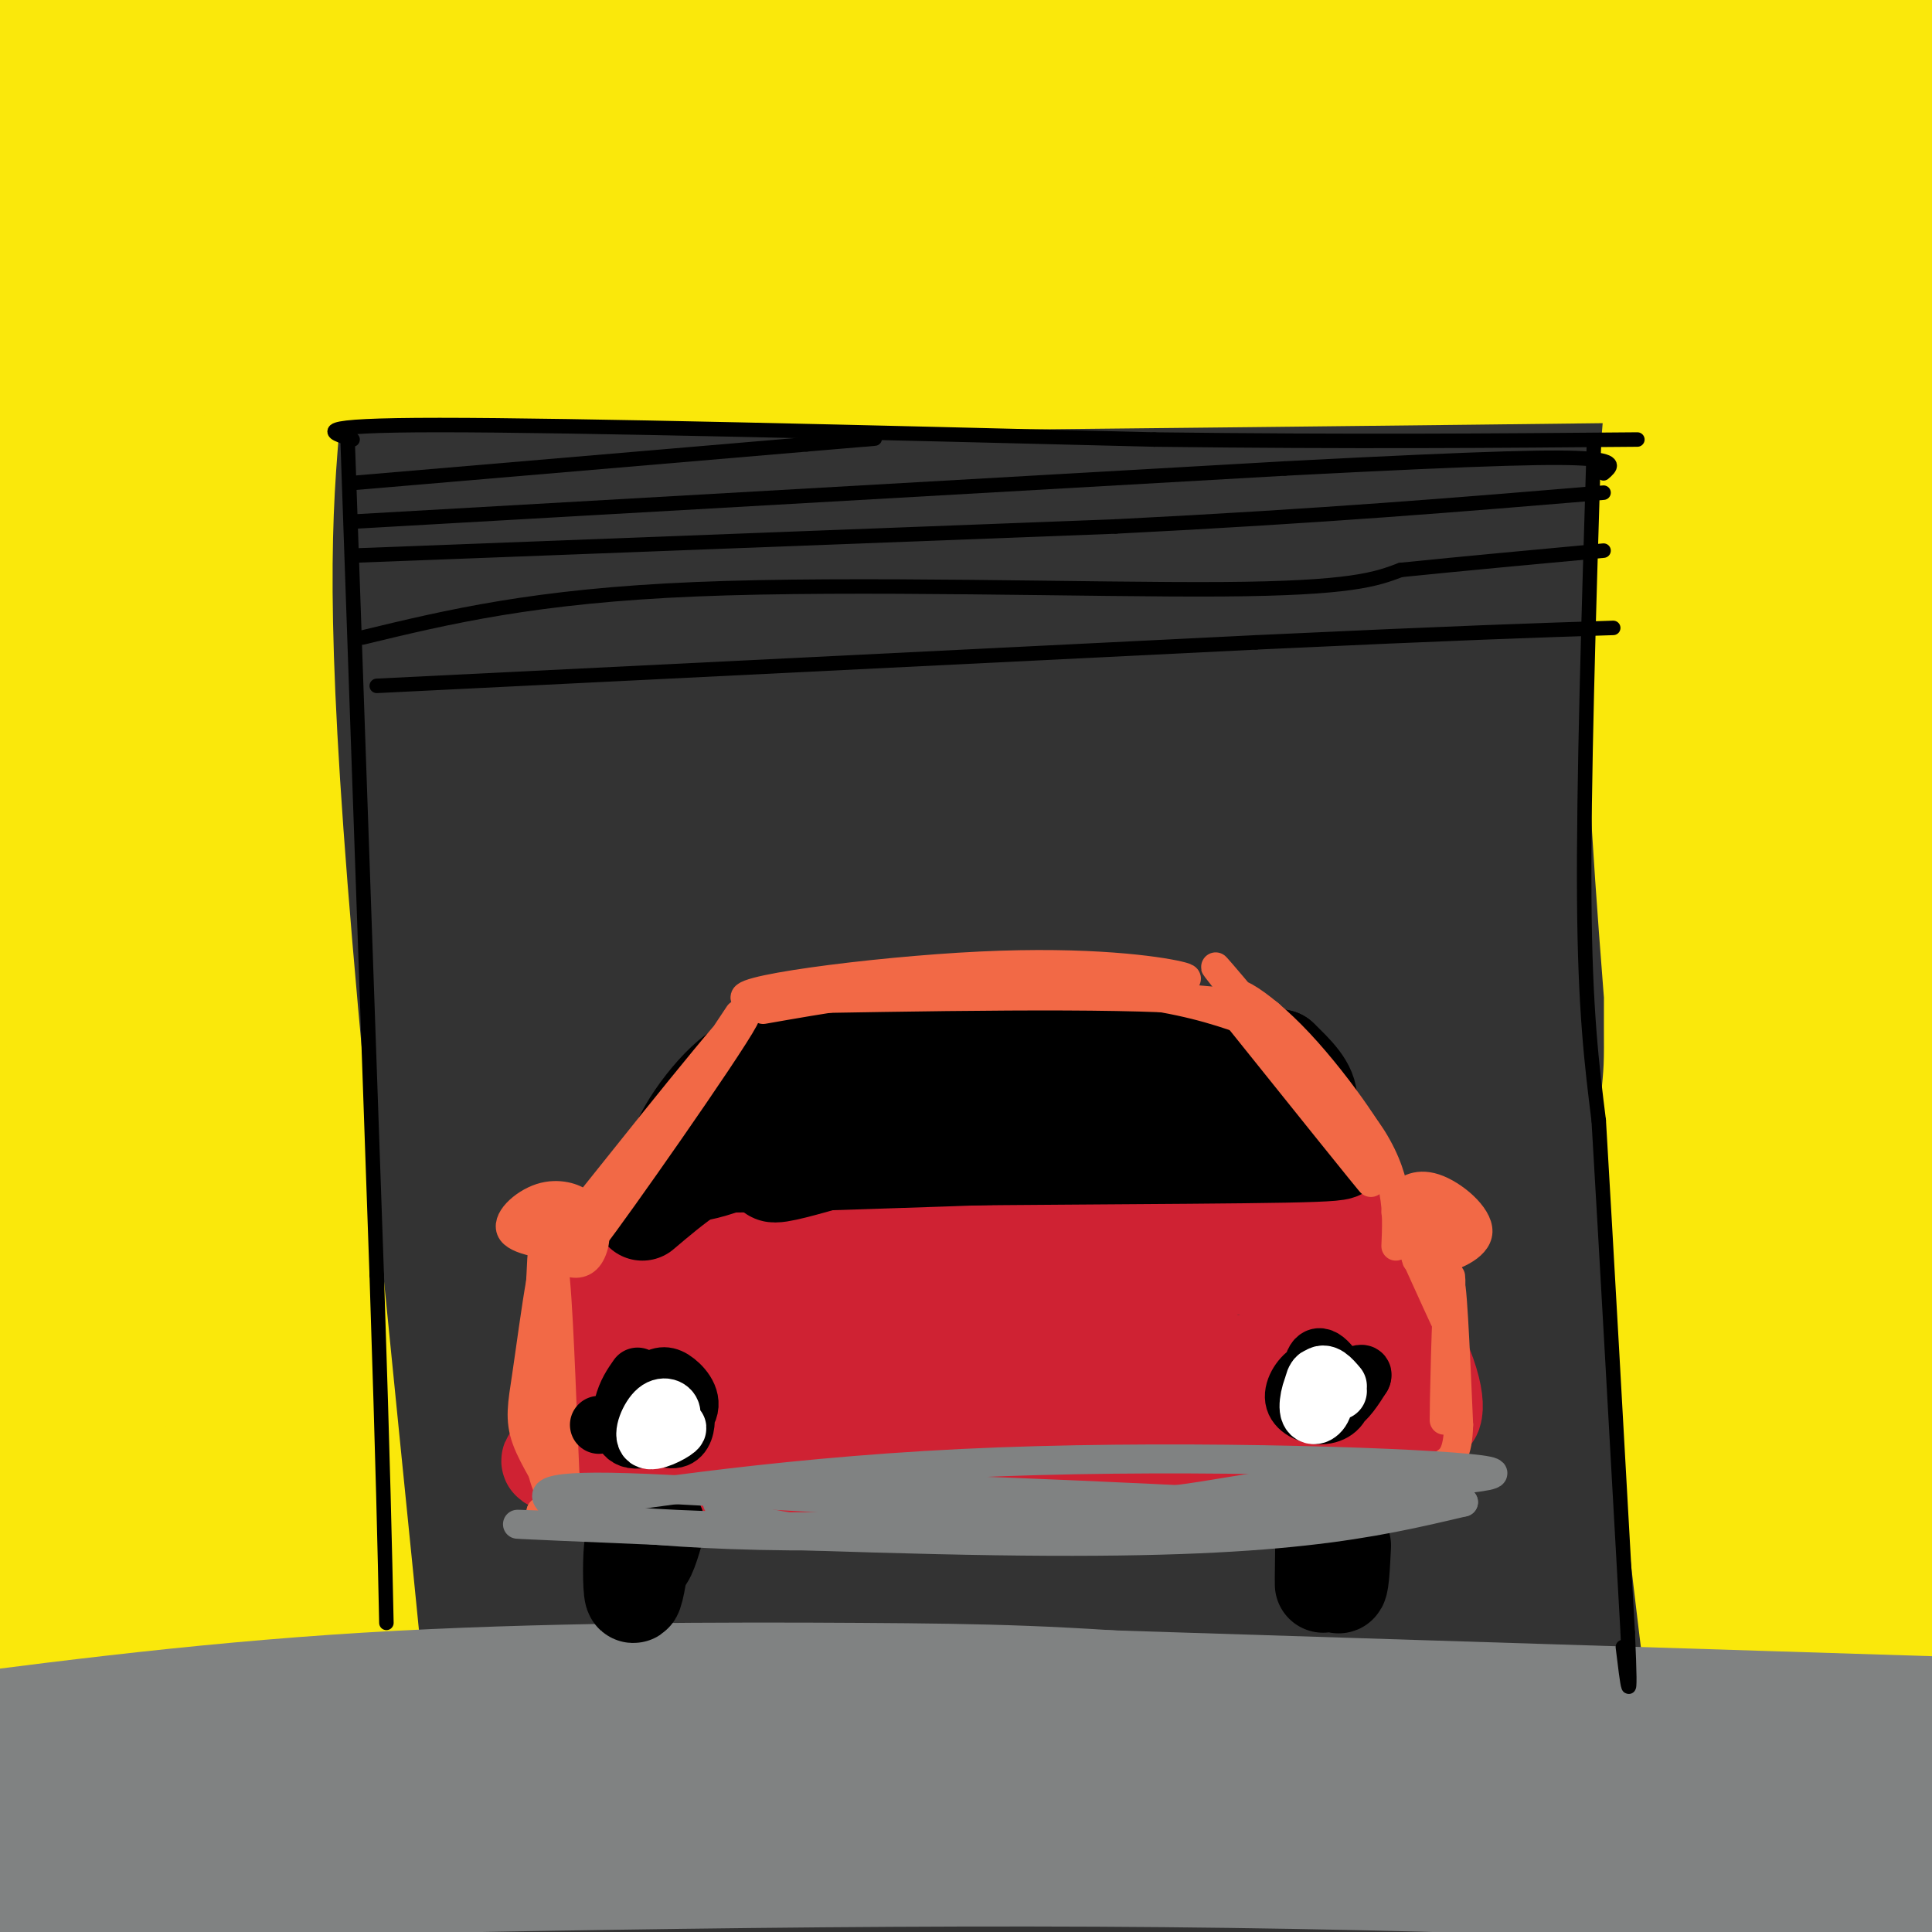 <svg viewBox='0 0 400 400' version='1.1' xmlns='http://www.w3.org/2000/svg' xmlns:xlink='http://www.w3.org/1999/xlink'><rect x="0" y="0" width="400" height="400" fill="#333333" stroke="none"/><g fill='none' stroke='#fae80b' stroke-width='28' stroke-linecap='round' stroke-linejoin='round'><path d='M22,30c2.292,25.880 4.585,51.760 2,113c-2.585,61.240 -10.046,157.841 -12,207c-1.954,49.159 1.600,50.878 4,50c2.400,-0.878 3.646,-4.352 2,-27c-1.646,-22.648 -6.185,-64.471 -7,-130c-0.815,-65.529 2.092,-154.765 5,-244'/><path d='M14,1c-1.844,16.022 -3.689,32.044 -5,58c-1.311,25.956 -2.089,61.844 3,122c5.089,60.156 16.044,144.578 27,229'/><path d='M39,404c-2.607,-10.790 -5.213,-21.579 -9,-51c-3.787,-29.421 -8.753,-77.473 -11,-119c-2.247,-41.527 -1.773,-76.530 1,-104c2.773,-27.470 7.845,-47.408 12,-91c4.155,-43.592 7.392,-110.840 12,-29c4.608,81.840 10.586,312.766 10,385c-0.586,72.234 -7.737,-14.225 -12,-70c-4.263,-55.775 -5.637,-80.868 -6,-101c-0.363,-20.132 0.287,-35.305 2,-57c1.713,-21.695 4.489,-49.913 9,-79c4.511,-29.087 10.755,-59.044 17,-89'/><path d='M63,4c-1.998,26.780 -3.997,53.561 -6,76c-2.003,22.439 -4.012,40.538 1,104c5.012,63.462 17.045,172.288 20,210c2.955,37.712 -3.167,4.310 -8,-15c-4.833,-19.310 -8.378,-24.526 -14,-48c-5.622,-23.474 -13.321,-65.204 -16,-96c-2.679,-30.796 -0.337,-50.656 2,-67c2.337,-16.344 4.668,-29.172 7,-42'/><path d='M13,75c95.911,-9.733 191.822,-19.467 244,-24c52.178,-4.533 60.622,-3.867 80,-3c19.378,0.867 49.689,1.933 80,3'/><path d='M384,73c-50.289,0.600 -100.578,1.200 -179,2c-78.422,0.800 -184.978,1.800 -156,-6c28.978,-7.800 193.489,-24.400 358,-41'/><path d='M368,14c-98.183,5.688 -196.366,11.377 -245,15c-48.634,3.623 -47.720,5.181 -57,8c-9.280,2.819 -28.755,6.901 -38,10c-9.245,3.099 -8.262,5.216 -16,9c-7.738,3.784 -24.198,9.235 10,5c34.198,-4.235 119.053,-18.156 182,-26c62.947,-7.844 103.986,-9.612 135,-13c31.014,-3.388 52.004,-8.397 63,-12c10.996,-3.603 11.998,-5.802 13,-8'/><path d='M126,2c-19.068,1.578 -38.135,3.156 -59,6c-20.865,2.844 -43.527,6.953 -51,10c-7.473,3.047 0.244,5.033 -8,7c-8.244,1.967 -32.450,3.914 26,3c58.450,-0.914 199.557,-4.690 278,-8c78.443,-3.310 94.221,-6.155 110,-9'/><path d='M403,8c-20.311,-2.314 -40.622,-4.628 -106,-6c-65.378,-1.372 -175.823,-1.801 -233,0c-57.177,1.801 -61.086,5.831 -45,6c16.086,0.169 52.167,-3.523 124,-2c71.833,1.523 179.416,8.262 287,15'/><path d='M361,22c-21.605,1.568 -43.209,3.137 -55,6c-11.791,2.863 -13.767,7.021 -14,10c-0.233,2.979 1.278,4.778 2,6c0.722,1.222 0.656,1.868 8,4c7.344,2.132 22.098,5.752 42,3c19.902,-2.752 44.951,-11.876 70,-21'/><path d='M400,58c-7.458,20.810 -14.917,41.619 -20,72c-5.083,30.381 -7.792,70.333 -9,98c-1.208,27.667 -0.917,43.048 3,71c3.917,27.952 11.458,68.476 19,109'/><path d='M381,388c-2.891,-10.046 -5.782,-20.093 -10,-33c-4.218,-12.907 -9.764,-28.675 -13,-93c-3.236,-64.325 -4.164,-177.206 -6,-209c-1.836,-31.794 -4.580,17.500 -7,45c-2.420,27.500 -4.515,33.207 0,94c4.515,60.793 15.642,176.672 16,194c0.358,17.328 -10.053,-63.895 -14,-107c-3.947,-43.105 -1.430,-48.093 -1,-58c0.430,-9.907 -1.225,-24.735 4,-58c5.225,-33.265 17.331,-84.969 20,-99c2.669,-14.031 -4.099,9.610 -7,27c-2.901,17.390 -1.935,28.528 -2,43c-0.065,14.472 -1.161,32.278 0,58c1.161,25.722 4.581,59.361 8,93'/><path d='M369,285c4.333,35.500 11.167,77.750 18,120'/><path d='M384,388c-2.168,-7.967 -4.337,-15.935 -7,-38c-2.663,-22.065 -5.821,-58.229 -7,-86c-1.179,-27.771 -0.380,-47.149 0,-63c0.380,-15.851 0.343,-28.174 4,-56c3.657,-27.826 11.010,-71.153 12,-73c0.990,-1.847 -4.383,37.787 -7,59c-2.617,21.213 -2.478,24.005 0,55c2.478,30.995 7.294,90.194 12,127c4.706,36.806 9.303,51.219 8,39c-1.303,-12.219 -8.505,-51.070 -12,-85c-3.495,-33.930 -3.281,-62.938 -2,-84c1.281,-21.062 3.631,-34.177 6,-44c2.369,-9.823 4.759,-16.355 7,-22c2.241,-5.645 4.334,-10.405 2,7c-2.334,17.405 -9.095,56.973 -11,108c-1.905,51.027 1.048,113.514 4,176'/></g>
<g fill='none' stroke='#808282' stroke-width='28' stroke-linecap='round' stroke-linejoin='round'><path d='M37,361c108.667,-2.250 217.333,-4.500 279,-5c61.667,-0.500 76.333,0.750 91,2'/><path d='M403,357c-77.022,-2.422 -154.044,-4.844 -190,-6c-35.956,-1.156 -30.844,-1.044 -61,2c-30.156,3.044 -95.578,9.022 -161,15'/><path d='M2,367c61.133,-3.378 122.267,-6.756 181,-8c58.733,-1.244 115.067,-0.356 157,1c41.933,1.356 69.467,3.178 97,5'/><path d='M371,362c-46.196,-1.833 -92.393,-3.667 -130,-4c-37.607,-0.333 -66.625,0.833 -104,4c-37.375,3.167 -83.107,8.333 -109,12c-25.893,3.667 -31.946,5.833 -38,8'/><path d='M4,388c82.000,-1.833 164.000,-3.667 237,-3c73.000,0.667 137.000,3.833 201,7'/><path d='M394,388c-74.467,-2.489 -148.933,-4.978 -196,-6c-47.067,-1.022 -66.733,-0.578 -97,2c-30.267,2.578 -71.133,7.289 -112,12'/><path d='M13,396c54.667,-6.917 109.333,-13.833 177,-17c67.667,-3.167 148.333,-2.583 229,-2'/><path d='M368,365c-44.690,-4.738 -89.381,-9.476 -119,-12c-29.619,-2.524 -44.167,-2.833 -71,-3c-26.833,-0.167 -65.952,-0.190 -102,2c-36.048,2.190 -69.024,6.595 -102,11'/></g>
<g fill='none' stroke='#000000' stroke-width='3' stroke-linecap='round' stroke-linejoin='round'><path d='M72,92c0.000,0.000 6.000,172.000 6,172'/><path d='M78,264c1.333,40.667 1.667,56.333 2,72'/><path d='M330,92c-1.083,35.333 -2.167,70.667 -2,94c0.167,23.333 1.583,34.667 3,46'/><path d='M331,232c1.500,25.333 3.750,65.667 6,106'/><path d='M337,338c0.833,18.167 -0.083,10.583 -1,3'/><path d='M73,108c0.000,0.000 193.000,-11.000 193,-11'/><path d='M266,97c43.889,-2.289 57.111,-2.511 63,-2c5.889,0.511 4.444,1.756 3,3'/><path d='M74,115c0.000,0.000 157.000,-6.000 157,-6'/><path d='M231,109c43.000,-2.167 72.000,-4.583 101,-7'/><path d='M73,91c-4.833,-1.500 -9.667,-3.000 18,-3c27.667,0.000 87.833,1.500 148,3'/><path d='M239,91c41.333,0.500 70.667,0.250 100,0'/><path d='M73,100c0.000,0.000 94.000,-8.000 94,-8'/><path d='M167,92c17.667,-1.500 14.833,-1.250 12,-1'/><path d='M75,132c17.844,-4.311 35.689,-8.622 69,-10c33.311,-1.378 82.089,0.178 109,0c26.911,-0.178 31.956,-2.089 37,-4'/><path d='M290,118c13.167,-1.333 27.583,-2.667 42,-4'/><path d='M78,142c0.000,0.000 182.000,-9.000 182,-9'/><path d='M260,133c42.667,-2.000 58.333,-2.500 74,-3'/></g>
<g fill='none' stroke='#cf2233' stroke-width='20' stroke-linecap='round' stroke-linejoin='round'><path d='M124,272c-3.559,2.359 -7.119,4.719 -7,11c0.119,6.281 3.916,16.484 4,17c0.084,0.516 -3.544,-8.656 -1,-17c2.544,-8.344 11.262,-15.862 12,-17c0.738,-1.138 -6.503,4.103 -10,9c-3.497,4.897 -3.248,9.448 -3,14'/><path d='M119,289c-0.059,4.306 1.293,8.072 2,6c0.707,-2.072 0.767,-9.981 0,-15c-0.767,-5.019 -2.362,-7.148 7,-11c9.362,-3.852 29.681,-9.426 50,-15'/><path d='M148,260c20.220,-4.159 40.440,-8.319 53,-8c12.560,0.319 17.459,5.116 27,7c9.541,1.884 23.722,0.853 35,2c11.278,1.147 19.651,4.470 24,7c4.349,2.530 4.675,4.265 5,6'/><path d='M292,274c-0.575,-0.344 -4.513,-4.203 -7,0c-2.487,4.203 -3.522,16.467 -3,17c0.522,0.533 2.602,-10.664 -1,-20c-3.602,-9.336 -12.886,-16.810 -13,-13c-0.114,3.810 8.943,18.905 18,34'/><path d='M286,292c3.813,6.984 4.347,7.443 -3,5c-7.347,-2.443 -22.574,-7.790 -37,-8c-14.426,-0.210 -28.052,4.717 -52,5c-23.948,0.283 -58.217,-4.078 -59,-4c-0.783,0.078 31.919,4.594 61,6c29.081,1.406 54.540,-0.297 80,-2'/><path d='M276,294c12.843,-0.410 4.950,-0.433 2,-2c-2.950,-1.567 -0.958,-4.676 -8,-7c-7.042,-2.324 -23.119,-3.861 -34,-5c-10.881,-1.139 -16.568,-1.880 -36,1c-19.432,2.880 -52.611,9.380 -66,10c-13.389,0.620 -6.989,-4.641 23,-10c29.989,-5.359 83.568,-10.817 89,-11c5.432,-0.183 -37.284,4.908 -80,10'/><path d='M166,280c-19.785,3.412 -29.246,6.942 -35,8c-5.754,1.058 -7.800,-0.356 -4,-5c3.800,-4.644 13.446,-12.520 18,-17c4.554,-4.480 4.015,-5.566 17,-8c12.985,-2.434 39.492,-6.217 66,-10'/><path d='M228,248c28.060,0.571 65.208,7.000 52,9c-13.208,2.000 -76.774,-0.429 -109,0c-32.226,0.429 -33.113,3.714 -34,7'/><path d='M137,264c-12.848,1.515 -27.969,1.801 -6,0c21.969,-1.801 81.028,-5.690 110,-4c28.972,1.690 27.859,8.958 28,13c0.141,4.042 1.538,4.857 3,6c1.462,1.143 2.989,2.612 4,-1c1.011,-3.612 1.505,-12.306 2,-21'/><path d='M278,257c4.112,1.831 13.392,16.908 17,26c3.608,9.092 1.544,12.200 0,9c-1.544,-3.200 -2.570,-12.708 -5,-21c-2.430,-8.292 -6.266,-15.369 -6,-12c0.266,3.369 4.633,17.185 9,31'/><path d='M293,290c0.129,6.490 -4.048,7.214 -4,9c0.048,1.786 4.321,4.635 -16,5c-20.321,0.365 -65.234,-1.753 -88,-2c-22.766,-0.247 -23.383,1.376 -24,3'/><path d='M161,305c-10.107,-0.655 -23.375,-3.792 -35,-4c-11.625,-0.208 -21.607,2.512 3,3c24.607,0.488 83.804,-1.256 143,-3'/><path d='M272,301c24.120,-1.344 12.919,-3.206 7,-2c-5.919,1.206 -6.555,5.478 -10,8c-3.445,2.522 -9.699,3.292 -30,3c-20.301,-0.292 -54.651,-1.646 -89,-3'/></g>
<g fill='none' stroke='#000000' stroke-width='20' stroke-linecap='round' stroke-linejoin='round'><path d='M133,321c-0.804,5.065 -1.607,10.131 -2,9c-0.393,-1.131 -0.375,-8.458 0,-10c0.375,-1.542 1.107,2.702 2,3c0.893,0.298 1.946,-3.351 3,-7'/><path d='M274,321c-0.060,4.149 -0.119,8.298 0,7c0.119,-1.298 0.417,-8.042 1,-8c0.583,0.042 1.452,6.869 2,8c0.548,1.131 0.774,-3.435 1,-8'/><path d='M133,251c6.589,-5.583 13.179,-11.167 25,-16c11.821,-4.833 28.875,-8.917 45,-10c16.125,-1.083 31.321,0.833 41,3c9.679,2.167 13.839,4.583 18,7'/><path d='M262,235c7.719,1.278 18.018,0.971 3,1c-15.018,0.029 -55.351,0.392 -78,2c-22.649,1.608 -27.614,4.459 -27,5c0.614,0.541 6.807,-1.230 13,-3'/><path d='M173,240c22.789,-0.608 73.263,-0.627 93,-1c19.737,-0.373 8.737,-1.100 5,-3c-3.737,-1.900 -0.211,-4.971 0,-8c0.211,-3.029 -2.895,-6.014 -6,-9'/><path d='M265,219c-10.889,-2.644 -35.111,-4.756 -53,-5c-17.889,-0.244 -29.444,1.378 -41,3'/><path d='M171,217c-10.250,0.917 -15.375,1.708 -21,7c-5.625,5.292 -11.750,15.083 -10,18c1.750,2.917 11.375,-1.042 21,-5'/><path d='M161,237c8.429,-0.750 19.000,-0.125 13,1c-6.000,1.125 -28.571,2.750 -24,3c4.571,0.250 36.286,-0.875 68,-2'/></g>
<g fill='none' stroke='#f26946' stroke-width='6' stroke-linecap='round' stroke-linejoin='round'><path d='M158,209c12.533,-2.200 25.067,-4.400 39,-5c13.933,-0.600 29.267,0.400 40,2c10.733,1.600 16.867,3.800 23,6'/><path d='M260,212c5.044,-0.178 6.156,-3.622 -12,-5c-18.156,-1.378 -55.578,-0.689 -93,0'/><path d='M155,207c-6.048,-1.690 25.333,-5.917 48,-7c22.667,-1.083 36.619,0.976 41,2c4.381,1.024 -0.810,1.012 -6,1'/><path d='M153,210c-16.822,25.267 -33.644,50.533 -30,46c3.644,-4.533 27.756,-38.867 31,-45c3.244,-6.133 -14.378,15.933 -32,38'/><path d='M255,209c14.500,18.083 29.000,36.167 29,36c0.000,-0.167 -14.500,-18.583 -29,-37'/><path d='M255,208c-2.617,-5.644 5.340,-1.255 14,8c8.660,9.255 18.024,23.376 14,20c-4.024,-3.376 -21.435,-24.250 -28,-32c-6.565,-7.750 -2.282,-2.375 2,3'/><path d='M257,207c5.822,5.400 19.378,17.400 26,27c6.622,9.600 6.311,16.800 6,24'/><path d='M289,251c4.333,9.583 8.667,19.167 10,22c1.333,2.833 -0.333,-1.083 -2,-5'/><path d='M292,251c-1.303,-0.818 -2.606,-1.637 -2,-3c0.606,-1.363 3.122,-3.272 7,-2c3.878,1.272 9.119,5.725 9,9c-0.119,3.275 -5.599,5.373 -9,6c-3.401,0.627 -4.723,-0.216 -3,-1c1.723,-0.784 6.492,-1.510 8,-3c1.508,-1.490 -0.246,-3.745 -2,-6'/><path d='M300,251c-2.271,-1.767 -6.948,-3.184 -6,-2c0.948,1.184 7.519,4.970 8,7c0.481,2.030 -5.130,2.303 -7,2c-1.870,-0.303 0.002,-1.183 1,-3c0.998,-1.817 1.123,-4.569 2,-3c0.877,1.569 2.505,7.461 2,9c-0.505,1.539 -3.144,-1.275 -4,-1c-0.856,0.275 0.072,3.637 1,7'/><path d='M297,267c0.815,2.527 2.354,5.346 3,3c0.646,-2.346 0.400,-9.856 0,-3c-0.400,6.856 -0.954,28.076 -1,27c-0.046,-1.076 0.415,-24.450 1,-28c0.585,-3.550 1.292,12.725 2,29'/><path d='M302,295c-0.167,6.167 -1.583,7.083 -3,8'/><path d='M118,251c1.478,-0.545 2.955,-1.091 2,-2c-0.955,-0.909 -4.344,-2.183 -8,-1c-3.656,1.183 -7.579,4.821 -6,7c1.579,2.179 8.661,2.897 12,3c3.339,0.103 2.936,-0.409 2,-2c-0.936,-1.591 -2.406,-4.262 -5,-5c-2.594,-0.738 -6.314,0.455 -6,2c0.314,1.545 4.661,3.441 8,3c3.339,-0.441 5.669,-3.221 8,-6'/><path d='M125,250c-0.789,0.142 -6.762,3.497 -9,6c-2.238,2.503 -0.742,4.154 1,5c1.742,0.846 3.729,0.886 5,-1c1.271,-1.886 1.826,-5.698 0,-6c-1.826,-0.302 -6.033,2.905 -8,4c-1.967,1.095 -1.696,0.078 -2,6c-0.304,5.922 -1.185,18.783 -1,28c0.185,9.217 1.434,14.789 3,17c1.566,2.211 3.447,1.060 4,0c0.553,-1.060 -0.224,-2.030 -1,-3'/><path d='M117,306c-0.467,-9.469 -1.134,-31.641 -2,-41c-0.866,-9.359 -1.931,-5.906 -3,0c-1.069,5.906 -2.142,14.263 -3,20c-0.858,5.737 -1.500,8.852 0,13c1.500,4.148 5.143,9.328 6,12c0.857,2.672 -1.071,2.836 -3,3'/><path d='M112,313c1.333,0.333 6.167,-0.333 11,-1'/></g>
<g fill='none' stroke='#808282' stroke-width='6' stroke-linecap='round' stroke-linejoin='round'><path d='M119,316c-9.738,-0.363 -19.476,-0.726 -3,0c16.476,0.726 59.167,2.542 90,3c30.833,0.458 49.810,-0.440 64,-2c14.190,-1.560 23.595,-3.780 33,-6'/><path d='M303,311c-1.013,-2.214 -20.045,-4.748 -34,-4c-13.955,0.748 -22.834,4.778 -49,5c-26.166,0.222 -69.619,-3.365 -90,-4c-20.381,-0.635 -17.691,1.683 -15,4'/><path d='M115,312c10.131,-1.429 42.958,-7.000 84,-9c41.042,-2.000 90.298,-0.429 105,1c14.702,1.429 -5.149,2.714 -25,4'/><path d='M279,308c-24.015,2.643 -71.554,7.250 -106,8c-34.446,0.750 -55.800,-2.356 -57,-2c-1.200,0.356 17.754,4.173 54,4c36.246,-0.173 89.785,-4.335 110,-6c20.215,-1.665 7.108,-0.832 -6,0'/><path d='M274,312c-22.821,-1.155 -76.875,-4.042 -103,-4c-26.125,0.042 -24.321,3.012 -20,5c4.321,1.988 11.161,2.994 18,4'/></g>
<g fill='none' stroke='#000000' stroke-width='12' stroke-linecap='round' stroke-linejoin='round'><path d='M277,284c-2.056,-0.567 -4.113,-1.134 -6,0c-1.887,1.134 -3.606,3.971 -3,6c0.606,2.029 3.536,3.252 6,3c2.464,-0.252 4.461,-1.979 4,-5c-0.461,-3.021 -3.381,-7.335 -5,-7c-1.619,0.335 -1.936,5.321 -1,8c0.936,2.679 3.125,3.051 5,2c1.875,-1.051 3.438,-3.526 5,-6'/><path d='M282,285c0.500,-1.000 -0.750,-0.500 -2,0'/><path d='M124,295c0.000,0.000 0.000,0.000 0,0'/><path d='M132,285c-1.153,1.645 -2.305,3.290 -3,6c-0.695,2.710 -0.932,6.484 2,7c2.932,0.516 9.033,-2.226 11,-5c1.967,-2.774 -0.201,-5.581 -2,-7c-1.799,-1.419 -3.231,-1.450 -5,0c-1.769,1.450 -3.875,4.382 -3,7c0.875,2.618 4.732,4.923 7,5c2.268,0.077 2.948,-2.072 3,-4c0.052,-1.928 -0.525,-3.634 -2,-5c-1.475,-1.366 -3.850,-2.390 -5,-2c-1.150,0.390 -1.075,2.195 -1,4'/></g>
<g fill='none' stroke='#ffffff' stroke-width='12' stroke-linecap='round' stroke-linejoin='round'><path d='M134,297c2.340,-1.380 4.679,-2.759 5,-4c0.321,-1.241 -1.378,-2.343 -3,-1c-1.622,1.343 -3.167,5.131 -2,6c1.167,0.869 5.048,-1.180 6,-2c0.952,-0.820 -1.024,-0.410 -3,0'/><path d='M277,287c-1.369,-1.611 -2.738,-3.221 -4,-2c-1.262,1.221 -2.415,5.275 -2,7c0.415,1.725 2.400,1.122 3,-1c0.600,-2.122 -0.185,-5.764 -1,-6c-0.815,-0.236 -1.662,2.932 -1,4c0.662,1.068 2.831,0.034 5,-1'/></g>
</svg>